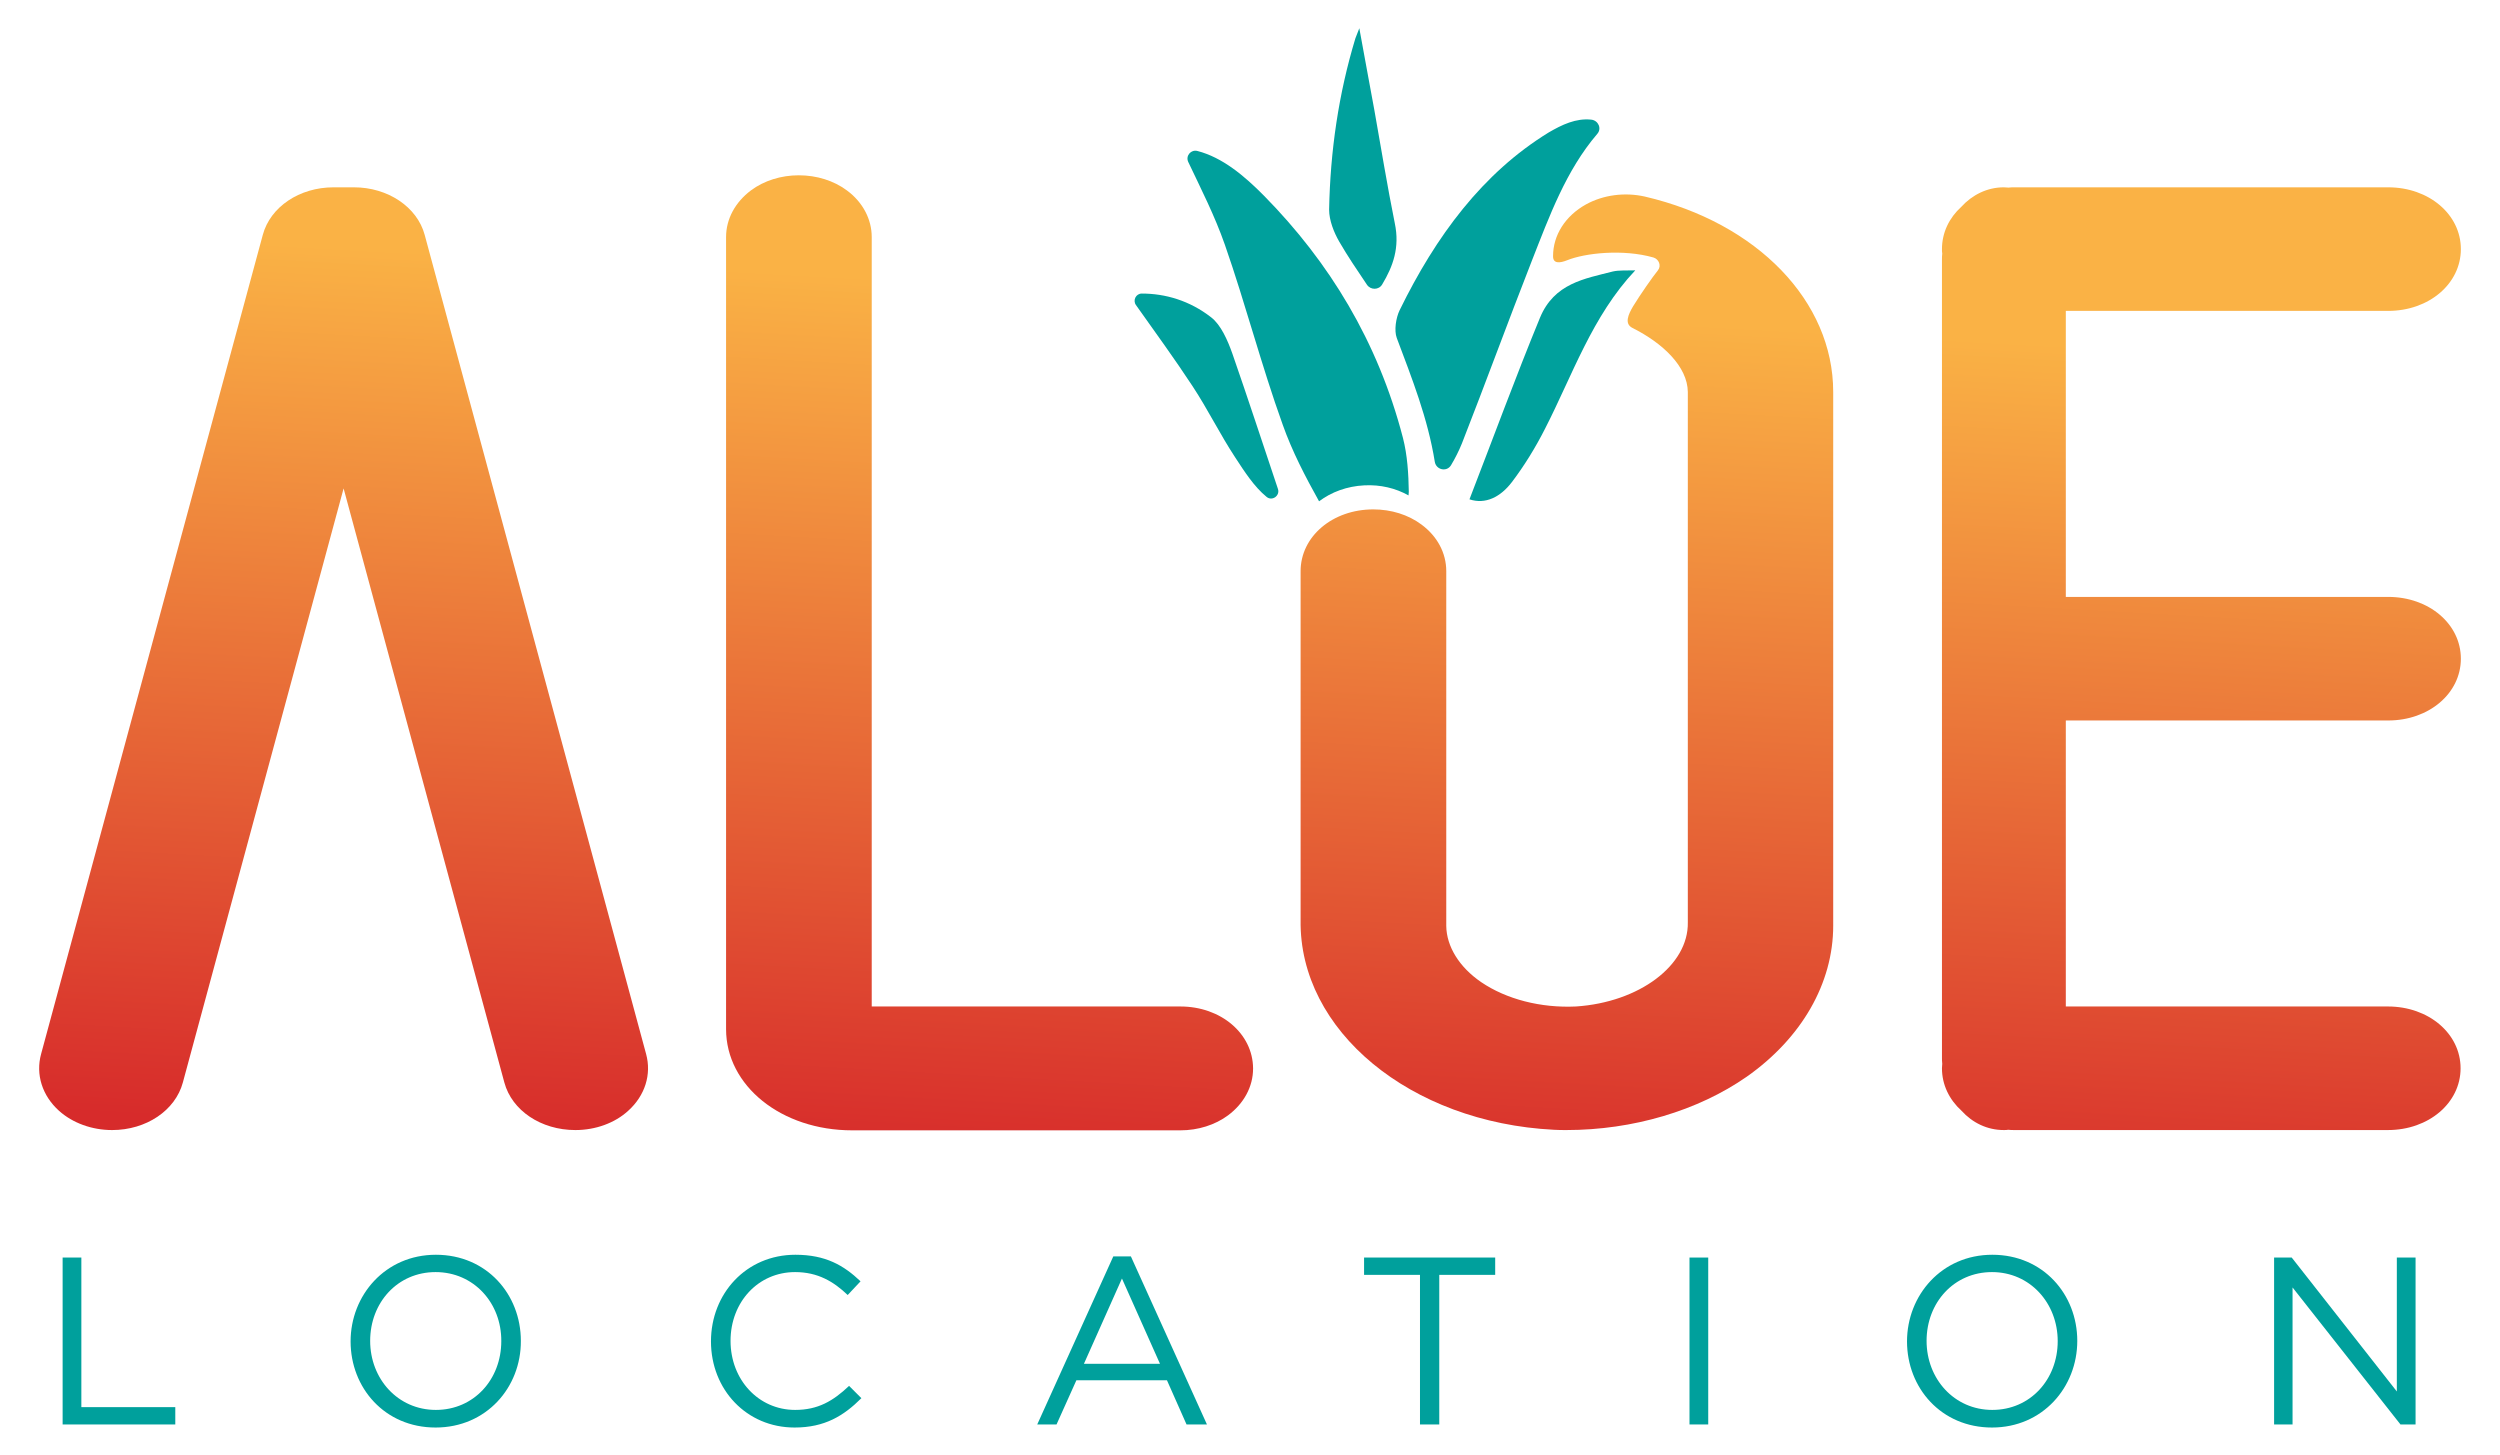 <?xml version="1.0" encoding="utf-8"?><!--Generator: Adobe Illustrator 26.0.2, SVG Export Plug-In . SVG Version: 6.00 Build 0)--><svg version="1.1" id="Calque_1" xmlns="http://www.w3.org/2000/svg" xmlns:xlink="http://www.w3.org/1999/xlink" x="0px" y="0px" viewBox="0 0 894.2 520.6" enable-background="new 0 0 894.2 520.6" xml:space="preserve"><g><linearGradient id="SVGID_1_" gradientUnits="userSpaceOnUse" x1="121.725" y1="403.275" x2="139.517" y2="89.257"><stop offset="0" style="stop-color:#D72B2B"/><stop offset="1" style="stop-color:#FAB245"/></linearGradient><path fill="url(#SVGID_1_)" d="M151.9,84c-2.7-10-13.2-17-25.3-17h-7.3c-12.2,0-22.6,7-25.3,17l-79.3,293c-2,7.3,0.4,14.9,6.4,20.3
		c4.9,4.4,11.8,6.9,19,6.9c12.2,0,22.6-7,25.3-17l57.5-212.5l57.5,212.5c2.7,10,13.1,17,25.4,17c0,0,0,0,0,0
		c7.2,0,14.1-2.5,18.9-6.9c6-5.4,8.4-13,6.4-20.3L151.9,84z"/><linearGradient id="SVGID_00000120550588487154585900000001401757433860923830_" gradientUnits="userSpaceOnUse" x1="343.579" y1="415.844" x2="361.37" y2="101.827"><stop offset="0" style="stop-color:#D72B2B"/><stop offset="1" style="stop-color:#FAB245"/></linearGradient><path fill="url(#SVGID_00000120550588487154585900000001401757433860923830_)" d="M422.2,360l-110.4,0V84.8
		c0-6.4-3.2-12.5-8.9-16.7c-4.7-3.5-10.8-5.4-17.2-5.4c-6.3,0-12.4,1.9-17.1,5.4c-5.6,4.2-8.9,10.2-8.9,16.7v283.3
		c0,20.3,19.8,36.2,45.1,36.2h117.4c6.3,0,12.4-1.9,17.1-5.4c5.6-4.2,8.9-10.2,8.9-16.7v-0.1C448.1,369.7,436.7,360,422.2,360z"/><linearGradient id="SVGID_00000126308637163937673880000009237655305339762817_" gradientUnits="userSpaceOnUse" x1="775.827" y1="440.334" x2="793.618" y2="126.317"><stop offset="0" style="stop-color:#D72B2B"/><stop offset="1" style="stop-color:#FAB245"/></linearGradient><path fill="url(#SVGID_00000126308637163937673880000009237655305339762817_)" d="M854.2,257.7c14.6,0,26-9.7,26-22.1
		c0-12.4-11.4-22.1-26-22.1H738.9V111.2h115.3c14.6,0,26-9.7,26-22.1c0-12.4-11.4-22.1-26-22.1H720.7c-0.8,0-1.5,0-2.3,0.1
		c-0.5,0-1.1-0.1-1.7-0.1c-5.9,0-11.3,2.7-15.2,7c-4.3,3.9-6.9,9.2-6.9,15.1c0,0.6,0,1.1,0.1,1.6c-0.1,0.7-0.1,1.5-0.1,2.3v285.2
		c0,0.8,0,1.5,0.1,2.3c0,0.5-0.1,1.1-0.1,1.6c0,5.9,2.6,11.2,7,15.2c3.9,4.3,9.2,6.9,15.1,6.9c0.6,0,1.1,0,1.6-0.1
		c0.7,0.1,1.5,0.1,2.3,0.1h133.5c14.6,0,26-9.7,26-22.1c0-12.4-11.4-22.1-26-22.1H738.9V257.7H854.2z"/></g><linearGradient id="SVGID_00000082370089740345288240000002668866660635946906_" gradientUnits="userSpaceOnUse" x1="551.449" y1="427.622" x2="569.24" y2="113.604"><stop offset="0" style="stop-color:#D72B2B"/><stop offset="1" style="stop-color:#FAB245"/></linearGradient><path fill="url(#SVGID_00000082370089740345288240000002668866660635946906_)" d="M588.3,70.3c-7.2-1.6-14.8-0.6-21,2.8
	c-7.4,4.1-11.8,11-11.8,18.5l0,0.1c0,2.7,2.5,2.4,5,1.4c6.4-2.6,20-4.1,30.9-1c2,0.6,2.9,3,1.6,4.6c-1.8,2.2-6.4,8.8-8.9,12.9
	c-1.7,2.9-3.2,6.2-0.2,7.7c10.8,5.4,19.7,13.8,19.8,22.9l0,189.7c0.3,15.4-17.4,28.6-40,30.1c-12.6,0.6-24.9-2.6-33.9-8.7
	c-7.9-5.4-12.4-12.8-12.5-20.1V204.3c0-6.5-3.2-12.5-8.9-16.7c-4.7-3.5-10.8-5.4-17.2-5.4c-14.6,0-26,9.7-26,22.1v124.8
	c-0.6,39.5,39.2,72.4,90.6,75c1.5,0.1,3,0.1,4.5,0.1c23.7,0,47-6.9,64.5-19.1c19.6-13.8,30.9-33.4,30.9-54V140.2
	C655.7,107.8,628.6,79.7,588.3,70.3z"/><g><g id="lwQIX7_00000000192088817601352110000002635917908788020884_"><g><g><g><path fill="#00A09C" d="M488,173.6c5.7-0.3,11.2,1,15.8,3.6c0-0.4,0.1-0.9,0.1-1.3c-0.1-6.4-0.5-13.1-2.1-19.3
						c-9-34.6-26.4-62.9-49.6-86.5c-7.2-7.3-15-13.8-23.9-16.1c-2.3-0.6-4.3,1.7-3.3,3.9c4.6,9.7,9.5,19.3,13.1,29.6
						c7.4,21.2,13.1,43.3,20.7,64.4c3.4,9.6,8.1,18.6,13,27.4C476.2,176,481.8,173.9,488,173.6z"/></g><path fill="#00A09C" d="M569.2,42.8c2.5,0.3,3.8,3.2,2.1,5.1c-11.2,13.1-17.1,29.4-23.4,45.4c-8.5,21.7-16.5,43.6-25,65.3
					c-1.1,2.7-2.4,5.3-3.9,7.8c-1.5,2.5-5.3,1.7-5.8-1.2c-2.5-15.6-8.2-29.9-13.6-44.3c-1-2.7-0.3-7.2,1-9.9
					c13-26.6,29.7-49.1,53.3-63.6C558.7,44.6,563.7,42.2,569.2,42.8z"/><path fill="#00A09C" d="M584.9,96.7c-15.4,16.3-22.5,37.6-32.3,56.7c-3.4,6.7-7.4,13.2-11.8,19c-4.1,5.4-9.5,8.1-15.2,6.2
					c8.4-21.7,16.4-43.5,25.2-64.9c5.1-12.4,16-14,26.1-16.6C579.1,96.6,581.5,96.8,584.9,96.7z"/><path fill="#00A09C" d="M494.4,101.7c-1.2,2.1-4.2,2.1-5.5,0.1c-3.5-5.2-6.9-10.2-9.9-15.4c-1.9-3.3-3.6-7.6-3.6-11.4
					c0.4-21,3.4-41.5,9.4-61.3c0.3-0.8,0.6-1.6,1.4-3.6c1.9,10.6,3.7,20,5.4,29.4c2.4,13.5,4.6,27,7.3,40.4
					C500.7,88.5,498.3,95.2,494.4,101.7z"/><path fill="#00A09C" d="M457.1,174.9c0.8,2.4-2.1,4.5-4.1,2.8c-4.4-3.6-7.8-8.9-11.2-14.1c-5.4-8.2-9.8-17.2-15.2-25.4
					c-6.5-9.9-13.5-19.5-20.3-29.1c-1.2-1.7,0-4.1,2.1-4.1c8.4,0,17.1,2.5,24.8,8.5c3.5,2.7,5.9,8.2,7.6,13
					C446.4,142.6,451.7,158.8,457.1,174.9z"/></g></g></g></g><g><g><path fill="#00A09C" d="M22.4,449.8h6.7v53.5h33.6v6.2H22.4V449.8z"/><path fill="#00A09C" d="M155.8,510.6c-18.2,0-30.4-14.2-30.4-30.8c0-16.5,12.4-31,30.5-31c18.2,0,30.4,14.2,30.4,30.8
			C186.4,496.2,174,510.6,155.8,510.6z M155.8,455c-13.6,0-23.4,10.9-23.4,24.6c0,13.6,9.9,24.7,23.5,24.7s23.4-10.9,23.4-24.6
			C179.4,466.1,169.5,455,155.8,455z"/><path fill="#00A09C" d="M284.2,510.6c-17.2,0-29.9-13.6-29.9-30.8c0-17.1,12.6-31,30.2-31c10.8,0,17.3,3.8,23.3,9.5l-4.6,4.9
			c-5-4.8-10.7-8.2-18.8-8.2c-13.2,0-23.1,10.7-23.1,24.6c0,13.9,10,24.7,23.1,24.7c8.2,0,13.6-3.2,19.3-8.6l4.4,4.4
			C301.8,506.4,295,510.6,284.2,510.6z"/><path fill="#00A09C" d="M431.7,509.5h-7.3l-7-15.8H385l-7.1,15.8H371l27.2-60.1h6.3L431.7,509.5z M401.3,457.3l-13.6,30.5h27.2
			L401.3,457.3z"/><path fill="#00A09C" d="M514.7,509.5h-6.8v-53.5h-20v-6.2h46.9v6.2h-20V509.5z"/><path fill="#00A09C" d="M611,449.8v59.7h-6.7v-59.7H611z"/><path fill="#00A09C" d="M712.5,510.6c-18.2,0-30.4-14.2-30.4-30.8c0-16.5,12.4-31,30.5-31c18.2,0,30.4,14.2,30.4,30.8
			C743,496.2,730.6,510.6,712.5,510.6z M712.5,455c-13.6,0-23.4,10.9-23.4,24.6c0,13.6,9.9,24.7,23.5,24.7s23.4-10.9,23.4-24.6
			C736,466.1,726.1,455,712.5,455z"/><path fill="#00A09C" d="M857.4,449.8h6.6v59.7h-5.4l-38.6-49v49h-6.6v-59.7h6.3l37.6,47.9V449.8z"/></g></g></svg>
